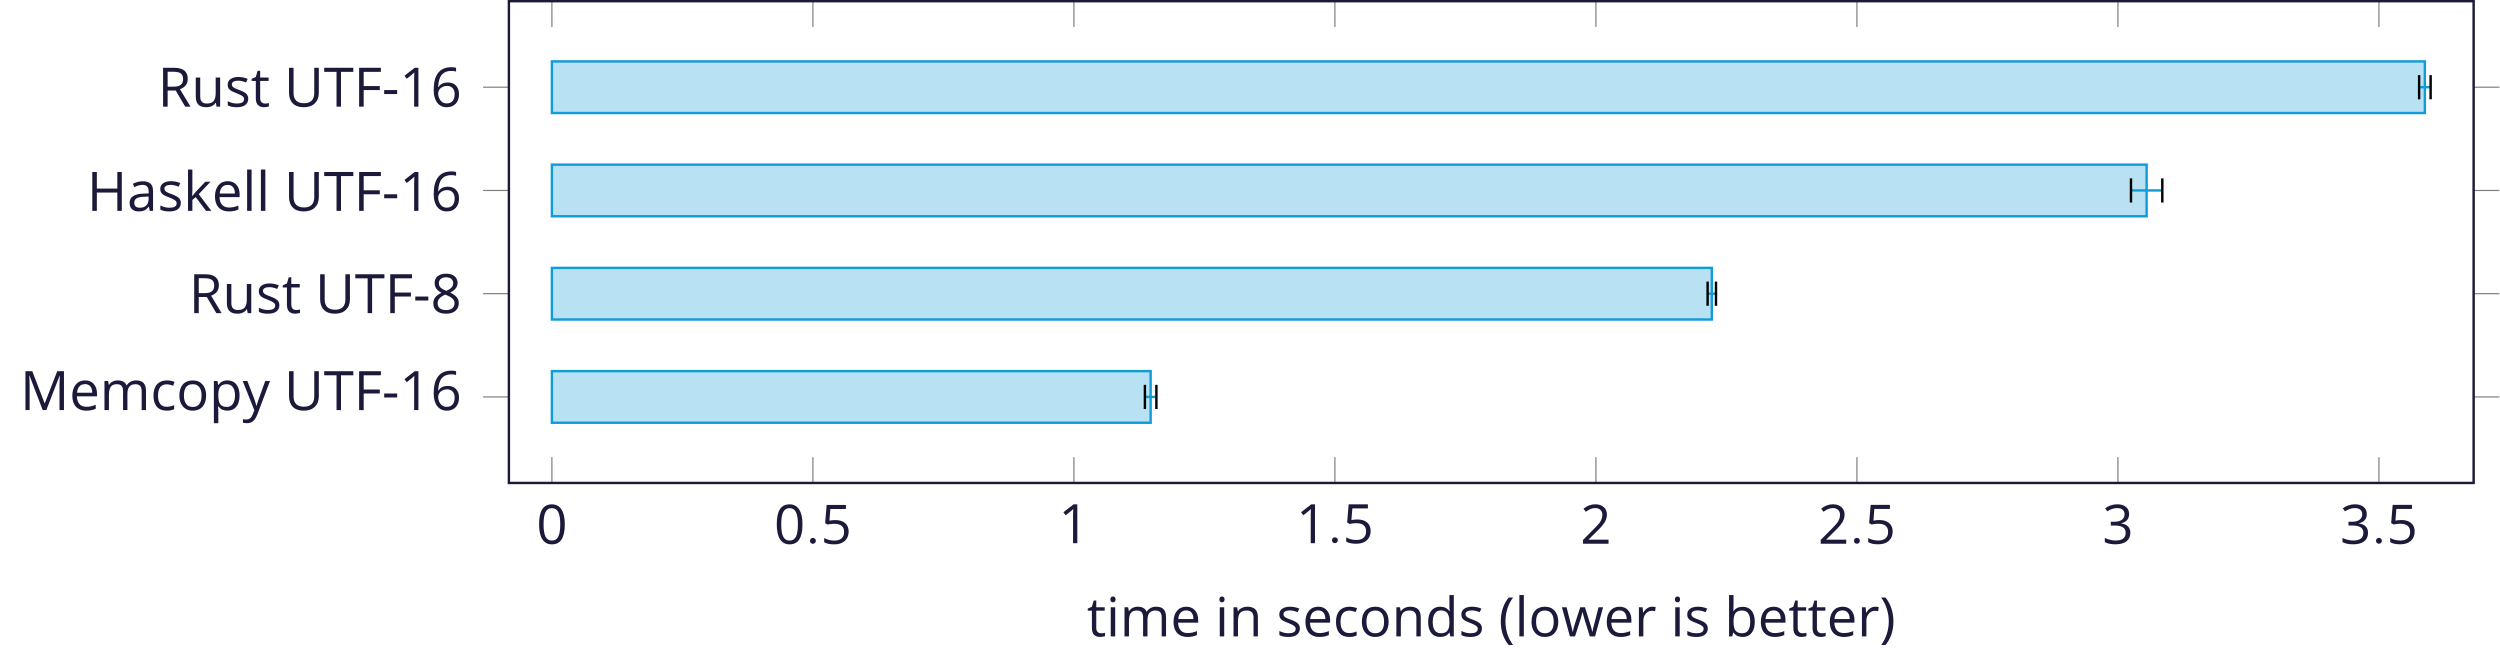 <?xml version="1.0" encoding="UTF-8"?>
<svg xmlns="http://www.w3.org/2000/svg" xmlns:xlink="http://www.w3.org/1999/xlink" width="411.86pt" height="109.58pt" viewBox="0 0 411.86 109.58" version="1.1">
<defs>
<g>
<symbol overflow="visible" id="glyph0-0">
<path style="stroke:none;" d="M 0.844 -6.406 L 4.531 -6.406 L 4.531 0 L 0.844 0 Z M 1.297 -0.453 L 4.078 -0.453 L 4.078 -5.953 L 1.297 -5.953 Z M 1.297 -0.453 "/>
</symbol>
<symbol overflow="visible" id="glyph0-1">
<path style="stroke:none;" d="M 4.688 -3.203 C 4.688 -2.098 4.508 -1.27 4.156 -0.719 C 3.812 -0.176 3.281 0.094 2.562 0.094 C 1.875 0.094 1.348 -0.188 0.984 -0.75 C 0.629 -1.312 0.453 -2.129 0.453 -3.203 C 0.453 -4.328 0.625 -5.156 0.969 -5.688 C 1.312 -6.227 1.844 -6.5 2.562 -6.5 C 3.25 -6.5 3.773 -6.219 4.141 -5.656 C 4.504 -5.094 4.688 -4.273 4.688 -3.203 Z M 1.188 -3.203 C 1.188 -2.273 1.297 -1.598 1.516 -1.172 C 1.734 -0.742 2.082 -0.531 2.562 -0.531 C 3.039 -0.531 3.391 -0.742 3.609 -1.172 C 3.828 -1.609 3.938 -2.285 3.938 -3.203 C 3.938 -4.129 3.828 -4.805 3.609 -5.234 C 3.391 -5.66 3.039 -5.875 2.562 -5.875 C 2.082 -5.875 1.734 -5.66 1.516 -5.234 C 1.297 -4.816 1.188 -4.141 1.188 -3.203 Z M 1.188 -3.203 "/>
</symbol>
<symbol overflow="visible" id="glyph0-2">
<path style="stroke:none;" d="M 2.438 -3.906 C 3.113 -3.906 3.645 -3.738 4.031 -3.406 C 4.414 -3.07 4.609 -2.613 4.609 -2.031 C 4.609 -1.375 4.395 -0.852 3.969 -0.469 C 3.551 -0.094 2.973 0.094 2.234 0.094 C 1.516 0.094 0.961 -0.023 0.578 -0.266 L 0.578 -0.953 C 0.785 -0.828 1.039 -0.723 1.344 -0.641 C 1.645 -0.566 1.945 -0.531 2.25 -0.531 C 2.758 -0.531 3.156 -0.648 3.438 -0.891 C 3.719 -1.141 3.859 -1.492 3.859 -1.953 C 3.859 -2.848 3.312 -3.297 2.219 -3.297 C 1.945 -3.297 1.578 -3.254 1.109 -3.172 L 0.734 -3.406 L 0.984 -6.406 L 4.156 -6.406 L 4.156 -5.734 L 1.594 -5.734 L 1.438 -3.812 C 1.77 -3.875 2.102 -3.906 2.438 -3.906 Z M 2.438 -3.906 "/>
</symbol>
<symbol overflow="visible" id="glyph0-3">
<path style="stroke:none;" d="M 3.125 0 L 2.422 0 L 2.422 -4.562 C 2.422 -4.938 2.43 -5.297 2.453 -5.641 C 2.391 -5.578 2.32 -5.508 2.25 -5.438 C 2.176 -5.375 1.828 -5.094 1.203 -4.594 L 0.828 -5.094 L 2.516 -6.406 L 3.125 -6.406 Z M 3.125 0 "/>
</symbol>
<symbol overflow="visible" id="glyph0-4">
<path style="stroke:none;" d="M 4.641 0 L 0.438 0 L 0.438 -0.625 L 2.125 -2.328 C 2.633 -2.836 2.973 -3.203 3.141 -3.422 C 3.305 -3.648 3.426 -3.867 3.5 -4.078 C 3.582 -4.285 3.625 -4.516 3.625 -4.766 C 3.625 -5.098 3.52 -5.363 3.312 -5.562 C 3.113 -5.77 2.828 -5.875 2.453 -5.875 C 2.191 -5.875 1.941 -5.828 1.703 -5.734 C 1.461 -5.648 1.195 -5.492 0.906 -5.266 L 0.516 -5.766 C 1.109 -6.254 1.754 -6.5 2.453 -6.5 C 3.047 -6.5 3.516 -6.344 3.859 -6.031 C 4.203 -5.727 4.375 -5.316 4.375 -4.797 C 4.375 -4.391 4.258 -3.984 4.031 -3.578 C 3.801 -3.18 3.375 -2.68 2.75 -2.078 L 1.359 -0.703 L 1.359 -0.672 L 4.641 -0.672 Z M 4.641 0 "/>
</symbol>
<symbol overflow="visible" id="glyph0-5">
<path style="stroke:none;" d="M 4.406 -4.891 C 4.406 -4.484 4.289 -4.148 4.062 -3.891 C 3.832 -3.629 3.508 -3.457 3.094 -3.375 L 3.094 -3.344 C 3.602 -3.27 3.984 -3.102 4.234 -2.844 C 4.484 -2.582 4.609 -2.238 4.609 -1.812 C 4.609 -1.195 4.395 -0.723 3.969 -0.391 C 3.539 -0.066 2.938 0.094 2.156 0.094 C 1.82 0.094 1.516 0.066 1.234 0.016 C 0.953 -0.035 0.676 -0.129 0.406 -0.266 L 0.406 -0.953 C 0.688 -0.816 0.984 -0.711 1.297 -0.641 C 1.609 -0.566 1.906 -0.531 2.188 -0.531 C 3.289 -0.531 3.844 -0.961 3.844 -1.828 C 3.844 -2.609 3.234 -3 2.016 -3 L 1.391 -3 L 1.391 -3.625 L 2.031 -3.625 C 2.531 -3.625 2.926 -3.734 3.219 -3.953 C 3.508 -4.172 3.656 -4.477 3.656 -4.875 C 3.656 -5.188 3.547 -5.43 3.328 -5.609 C 3.117 -5.785 2.828 -5.875 2.453 -5.875 C 2.172 -5.875 1.906 -5.832 1.656 -5.75 C 1.414 -5.676 1.133 -5.539 0.812 -5.344 L 0.453 -5.828 C 0.711 -6.035 1.016 -6.195 1.359 -6.312 C 1.703 -6.438 2.062 -6.5 2.438 -6.5 C 3.062 -6.5 3.547 -6.352 3.891 -6.062 C 4.234 -5.781 4.406 -5.391 4.406 -4.891 Z M 4.406 -4.891 "/>
</symbol>
<symbol overflow="visible" id="glyph0-6">
<path style="stroke:none;" d="M 1.625 -2.656 L 1.625 0 L 0.875 0 L 0.875 -6.406 L 2.641 -6.406 C 3.422 -6.406 4 -6.254 4.375 -5.953 C 4.75 -5.648 4.938 -5.195 4.938 -4.594 C 4.938 -3.75 4.508 -3.176 3.656 -2.875 L 5.391 0 L 4.516 0 L 2.953 -2.656 Z M 1.625 -3.297 L 2.641 -3.297 C 3.172 -3.297 3.555 -3.398 3.797 -3.609 C 4.047 -3.816 4.172 -4.129 4.172 -4.547 C 4.172 -4.973 4.047 -5.281 3.797 -5.469 C 3.547 -5.656 3.145 -5.75 2.594 -5.75 L 1.625 -5.75 Z M 1.625 -3.297 "/>
</symbol>
<symbol overflow="visible" id="glyph0-7">
<path style="stroke:none;" d="M 1.453 -4.797 L 1.453 -1.688 C 1.453 -1.289 1.539 -0.992 1.719 -0.797 C 1.895 -0.609 2.176 -0.516 2.562 -0.516 C 3.062 -0.516 3.426 -0.648 3.656 -0.922 C 3.883 -1.203 4 -1.656 4 -2.281 L 4 -4.797 L 4.734 -4.797 L 4.734 0 L 4.141 0 L 4.031 -0.641 L 3.984 -0.641 C 3.836 -0.398 3.629 -0.219 3.359 -0.094 C 3.098 0.031 2.801 0.094 2.469 0.094 C 1.883 0.094 1.445 -0.047 1.156 -0.328 C 0.863 -0.609 0.719 -1.051 0.719 -1.656 L 0.719 -4.797 Z M 1.453 -4.797 "/>
</symbol>
<symbol overflow="visible" id="glyph0-8">
<path style="stroke:none;" d="M 3.859 -1.312 C 3.859 -0.863 3.691 -0.516 3.359 -0.266 C 3.035 -0.023 2.57 0.094 1.969 0.094 C 1.332 0.094 0.836 -0.008 0.484 -0.219 L 0.484 -0.891 C 0.711 -0.773 0.957 -0.68 1.219 -0.609 C 1.477 -0.547 1.734 -0.516 1.984 -0.516 C 2.359 -0.516 2.648 -0.57 2.859 -0.688 C 3.066 -0.812 3.172 -1 3.172 -1.25 C 3.172 -1.438 3.086 -1.594 2.922 -1.719 C 2.766 -1.852 2.445 -2.016 1.969 -2.203 C 1.531 -2.367 1.211 -2.508 1.016 -2.625 C 0.828 -2.75 0.688 -2.891 0.594 -3.047 C 0.508 -3.211 0.469 -3.406 0.469 -3.625 C 0.469 -4.008 0.625 -4.316 0.938 -4.547 C 1.258 -4.773 1.695 -4.891 2.25 -4.891 C 2.77 -4.891 3.273 -4.785 3.766 -4.578 L 3.5 -3.984 C 3.02 -4.18 2.586 -4.281 2.203 -4.281 C 1.859 -4.281 1.598 -4.223 1.422 -4.109 C 1.242 -4.004 1.156 -3.859 1.156 -3.672 C 1.156 -3.547 1.188 -3.438 1.25 -3.344 C 1.32 -3.25 1.43 -3.16 1.578 -3.078 C 1.723 -2.992 2 -2.879 2.406 -2.734 C 2.977 -2.523 3.363 -2.312 3.562 -2.094 C 3.758 -1.883 3.859 -1.625 3.859 -1.312 Z M 3.859 -1.312 "/>
</symbol>
<symbol overflow="visible" id="glyph0-9">
<path style="stroke:none;" d="M 2.328 -0.516 C 2.453 -0.516 2.57 -0.52 2.688 -0.531 C 2.812 -0.551 2.91 -0.57 2.984 -0.594 L 2.984 -0.047 C 2.898 -0.004 2.781 0.023 2.625 0.047 C 2.477 0.078 2.344 0.094 2.219 0.094 C 1.289 0.094 0.828 -0.395 0.828 -1.375 L 0.828 -4.234 L 0.141 -4.234 L 0.141 -4.578 L 0.828 -4.891 L 1.125 -5.906 L 1.547 -5.906 L 1.547 -4.797 L 2.938 -4.797 L 2.938 -4.234 L 1.547 -4.234 L 1.547 -1.406 C 1.547 -1.125 1.613 -0.906 1.75 -0.75 C 1.895 -0.594 2.086 -0.516 2.328 -0.516 Z M 2.328 -0.516 "/>
</symbol>
<symbol overflow="visible" id="glyph0-10">
<path style="stroke:none;" d="M 5.719 -6.406 L 5.719 -2.266 C 5.719 -1.535 5.492 -0.957 5.047 -0.531 C 4.609 -0.113 4.004 0.094 3.234 0.094 C 2.461 0.094 1.863 -0.113 1.438 -0.531 C 1.02 -0.957 0.812 -1.539 0.812 -2.281 L 0.812 -6.406 L 1.562 -6.406 L 1.562 -2.219 C 1.562 -1.688 1.707 -1.273 2 -0.984 C 2.289 -0.703 2.719 -0.562 3.281 -0.562 C 3.82 -0.562 4.238 -0.703 4.531 -0.984 C 4.82 -1.273 4.969 -1.691 4.969 -2.234 L 4.969 -6.406 Z M 5.719 -6.406 "/>
</symbol>
<symbol overflow="visible" id="glyph0-11">
<path style="stroke:none;" d="M 2.844 0 L 2.109 0 L 2.109 -5.734 L 0.078 -5.734 L 0.078 -6.406 L 4.875 -6.406 L 4.875 -5.734 L 2.844 -5.734 Z M 2.844 0 "/>
</symbol>
<symbol overflow="visible" id="glyph0-12">
<path style="stroke:none;" d="M 1.625 0 L 0.875 0 L 0.875 -6.406 L 4.453 -6.406 L 4.453 -5.734 L 1.625 -5.734 L 1.625 -3.391 L 4.281 -3.391 L 4.281 -2.734 L 1.625 -2.734 Z M 1.625 0 "/>
</symbol>
<symbol overflow="visible" id="glyph0-13">
<path style="stroke:none;" d="M 0.375 -2.078 L 0.375 -2.734 L 2.516 -2.734 L 2.516 -2.078 Z M 0.375 -2.078 "/>
</symbol>
<symbol overflow="visible" id="glyph0-14">
<path style="stroke:none;" d="M 0.516 -2.734 C 0.516 -3.992 0.758 -4.938 1.25 -5.562 C 1.738 -6.188 2.461 -6.5 3.422 -6.5 C 3.742 -6.5 4.004 -6.469 4.203 -6.406 L 4.203 -5.781 C 3.973 -5.852 3.711 -5.891 3.422 -5.891 C 2.734 -5.891 2.207 -5.676 1.844 -5.25 C 1.488 -4.82 1.289 -4.148 1.25 -3.234 L 1.312 -3.234 C 1.633 -3.734 2.141 -3.984 2.828 -3.984 C 3.41 -3.984 3.863 -3.812 4.188 -3.469 C 4.52 -3.125 4.688 -2.648 4.688 -2.047 C 4.688 -1.391 4.504 -0.867 4.141 -0.484 C 3.773 -0.098 3.285 0.094 2.672 0.094 C 2.004 0.094 1.477 -0.156 1.094 -0.656 C 0.707 -1.156 0.516 -1.848 0.516 -2.734 Z M 2.656 -0.531 C 3.07 -0.531 3.395 -0.66 3.625 -0.922 C 3.852 -1.18 3.969 -1.555 3.969 -2.047 C 3.969 -2.473 3.859 -2.805 3.641 -3.047 C 3.43 -3.297 3.117 -3.422 2.703 -3.422 C 2.43 -3.422 2.188 -3.363 1.969 -3.25 C 1.75 -3.145 1.57 -2.992 1.438 -2.797 C 1.312 -2.609 1.25 -2.414 1.25 -2.219 C 1.25 -1.914 1.305 -1.633 1.422 -1.375 C 1.547 -1.113 1.711 -0.906 1.922 -0.75 C 2.141 -0.602 2.383 -0.531 2.656 -0.531 Z M 2.656 -0.531 "/>
</symbol>
<symbol overflow="visible" id="glyph0-15">
<path style="stroke:none;" d="M 5.734 0 L 5 0 L 5 -3.016 L 1.625 -3.016 L 1.625 0 L 0.875 0 L 0.875 -6.406 L 1.625 -6.406 L 1.625 -3.672 L 5 -3.672 L 5 -6.406 L 5.734 -6.406 Z M 5.734 0 "/>
</symbol>
<symbol overflow="visible" id="glyph0-16">
<path style="stroke:none;" d="M 3.719 0 L 3.578 -0.688 L 3.547 -0.688 C 3.305 -0.383 3.066 -0.176 2.828 -0.062 C 2.586 0.039 2.289 0.094 1.938 0.094 C 1.457 0.094 1.082 -0.023 0.812 -0.266 C 0.539 -0.516 0.406 -0.867 0.406 -1.328 C 0.406 -2.297 1.18 -2.801 2.734 -2.844 L 3.547 -2.875 L 3.547 -3.172 C 3.547 -3.547 3.461 -3.82 3.297 -4 C 3.141 -4.188 2.883 -4.281 2.531 -4.281 C 2.133 -4.281 1.68 -4.156 1.172 -3.906 L 0.953 -4.469 C 1.191 -4.594 1.453 -4.691 1.734 -4.766 C 2.016 -4.836 2.297 -4.875 2.578 -4.875 C 3.148 -4.875 3.57 -4.742 3.844 -4.484 C 4.125 -4.234 4.266 -3.832 4.266 -3.281 L 4.266 0 Z M 2.078 -0.516 C 2.535 -0.516 2.891 -0.633 3.141 -0.875 C 3.398 -1.125 3.531 -1.473 3.531 -1.922 L 3.531 -2.359 L 2.812 -2.328 C 2.227 -2.305 1.805 -2.219 1.547 -2.062 C 1.297 -1.906 1.172 -1.656 1.172 -1.312 C 1.172 -1.051 1.25 -0.852 1.406 -0.719 C 1.57 -0.582 1.797 -0.516 2.078 -0.516 Z M 2.078 -0.516 "/>
</symbol>
<symbol overflow="visible" id="glyph0-17">
<path style="stroke:none;" d="M 1.484 -2.453 C 1.609 -2.629 1.801 -2.863 2.062 -3.156 L 3.609 -4.797 L 4.469 -4.797 L 2.531 -2.75 L 4.609 0 L 3.734 0 L 2.031 -2.266 L 1.484 -1.797 L 1.484 0 L 0.766 0 L 0.766 -6.812 L 1.484 -6.812 L 1.484 -3.203 C 1.484 -3.035 1.473 -2.785 1.453 -2.453 Z M 1.484 -2.453 "/>
</symbol>
<symbol overflow="visible" id="glyph0-18">
<path style="stroke:none;" d="M 2.797 0.094 C 2.086 0.094 1.523 -0.117 1.109 -0.547 C 0.703 -0.984 0.5 -1.586 0.5 -2.359 C 0.5 -3.129 0.688 -3.742 1.062 -4.203 C 1.445 -4.66 1.961 -4.891 2.609 -4.891 C 3.211 -4.891 3.688 -4.691 4.031 -4.297 C 4.383 -3.898 4.562 -3.379 4.562 -2.734 L 4.562 -2.266 L 1.25 -2.266 C 1.27 -1.703 1.414 -1.273 1.688 -0.984 C 1.957 -0.691 2.336 -0.547 2.828 -0.547 C 3.336 -0.547 3.848 -0.656 4.359 -0.875 L 4.359 -0.219 C 4.098 -0.113 3.852 -0.035 3.625 0.016 C 3.395 0.066 3.117 0.094 2.797 0.094 Z M 2.594 -4.281 C 2.207 -4.281 1.898 -4.156 1.672 -3.906 C 1.441 -3.656 1.312 -3.305 1.281 -2.859 L 3.781 -2.859 C 3.781 -3.316 3.676 -3.664 3.469 -3.906 C 3.27 -4.156 2.977 -4.281 2.594 -4.281 Z M 2.594 -4.281 "/>
</symbol>
<symbol overflow="visible" id="glyph0-19">
<path style="stroke:none;" d="M 1.5 0 L 0.766 0 L 0.766 -6.812 L 1.5 -6.812 Z M 1.5 0 "/>
</symbol>
<symbol overflow="visible" id="glyph0-20">
<path style="stroke:none;" d="M 2.562 -6.5 C 3.145 -6.5 3.602 -6.363 3.938 -6.094 C 4.281 -5.82 4.453 -5.445 4.453 -4.969 C 4.453 -4.645 4.352 -4.352 4.156 -4.094 C 3.969 -3.832 3.66 -3.598 3.234 -3.391 C 3.742 -3.141 4.109 -2.879 4.328 -2.609 C 4.547 -2.336 4.656 -2.02 4.656 -1.656 C 4.656 -1.125 4.469 -0.695 4.094 -0.375 C 3.727 -0.062 3.223 0.094 2.578 0.094 C 1.898 0.094 1.375 -0.055 1 -0.359 C 0.633 -0.66 0.453 -1.086 0.453 -1.641 C 0.453 -2.367 0.898 -2.938 1.797 -3.344 C 1.391 -3.57 1.098 -3.816 0.922 -4.078 C 0.754 -4.348 0.672 -4.645 0.672 -4.969 C 0.672 -5.438 0.836 -5.805 1.172 -6.078 C 1.516 -6.359 1.977 -6.5 2.562 -6.5 Z M 1.172 -1.609 C 1.172 -1.266 1.289 -0.992 1.531 -0.797 C 1.781 -0.598 2.125 -0.5 2.562 -0.5 C 3 -0.5 3.336 -0.598 3.578 -0.797 C 3.828 -1.004 3.953 -1.289 3.953 -1.656 C 3.953 -1.938 3.836 -2.188 3.609 -2.406 C 3.379 -2.625 2.977 -2.836 2.406 -3.047 C 1.977 -2.859 1.664 -2.648 1.469 -2.422 C 1.27 -2.203 1.172 -1.93 1.172 -1.609 Z M 2.547 -5.906 C 2.18 -5.906 1.895 -5.816 1.688 -5.641 C 1.477 -5.461 1.375 -5.227 1.375 -4.938 C 1.375 -4.664 1.457 -4.43 1.625 -4.234 C 1.801 -4.047 2.125 -3.859 2.594 -3.672 C 3.008 -3.848 3.301 -4.035 3.469 -4.234 C 3.645 -4.43 3.734 -4.664 3.734 -4.938 C 3.734 -5.227 3.629 -5.461 3.422 -5.641 C 3.211 -5.816 2.922 -5.906 2.547 -5.906 Z M 2.547 -5.906 "/>
</symbol>
<symbol overflow="visible" id="glyph0-21">
<path style="stroke:none;" d="M 3.719 0 L 1.547 -5.672 L 1.5 -5.672 C 1.539 -5.223 1.562 -4.691 1.562 -4.078 L 1.562 0 L 0.875 0 L 0.875 -6.406 L 2 -6.406 L 4.031 -1.125 L 4.062 -1.125 L 6.109 -6.406 L 7.219 -6.406 L 7.219 0 L 6.484 0 L 6.484 -4.125 C 6.484 -4.594 6.5 -5.109 6.531 -5.672 L 6.5 -5.672 L 4.312 0 Z M 3.719 0 "/>
</symbol>
<symbol overflow="visible" id="glyph0-22">
<path style="stroke:none;" d="M 6.891 0 L 6.891 -3.125 C 6.891 -3.508 6.805 -3.797 6.641 -3.984 C 6.473 -4.172 6.219 -4.266 5.875 -4.266 C 5.426 -4.266 5.094 -4.133 4.875 -3.875 C 4.656 -3.613 4.547 -3.219 4.547 -2.688 L 4.547 0 L 3.828 0 L 3.828 -3.125 C 3.828 -3.508 3.742 -3.797 3.578 -3.984 C 3.422 -4.172 3.164 -4.266 2.812 -4.266 C 2.352 -4.266 2.02 -4.129 1.812 -3.859 C 1.602 -3.586 1.5 -3.141 1.5 -2.516 L 1.5 0 L 0.766 0 L 0.766 -4.797 L 1.359 -4.797 L 1.484 -4.141 L 1.516 -4.141 C 1.648 -4.379 1.844 -4.562 2.094 -4.688 C 2.344 -4.82 2.625 -4.891 2.938 -4.891 C 3.688 -4.891 4.176 -4.617 4.406 -4.078 L 4.438 -4.078 C 4.582 -4.328 4.789 -4.523 5.062 -4.672 C 5.332 -4.816 5.641 -4.891 5.984 -4.891 C 6.535 -4.891 6.941 -4.75 7.203 -4.469 C 7.473 -4.188 7.609 -3.738 7.609 -3.125 L 7.609 0 Z M 6.891 0 "/>
</symbol>
<symbol overflow="visible" id="glyph0-23">
<path style="stroke:none;" d="M 2.688 0.094 C 1.988 0.094 1.445 -0.117 1.062 -0.547 C 0.688 -0.984 0.5 -1.594 0.5 -2.375 C 0.5 -3.176 0.691 -3.797 1.078 -4.234 C 1.473 -4.672 2.023 -4.891 2.734 -4.891 C 2.961 -4.891 3.191 -4.863 3.422 -4.812 C 3.66 -4.758 3.844 -4.703 3.969 -4.641 L 3.75 -4.016 C 3.582 -4.078 3.406 -4.129 3.219 -4.172 C 3.031 -4.223 2.863 -4.25 2.719 -4.25 C 1.738 -4.25 1.25 -3.625 1.25 -2.375 C 1.25 -1.789 1.367 -1.336 1.609 -1.016 C 1.848 -0.703 2.203 -0.547 2.672 -0.547 C 3.066 -0.547 3.477 -0.633 3.906 -0.812 L 3.906 -0.156 C 3.582 0.008 3.176 0.094 2.688 0.094 Z M 2.688 0.094 "/>
</symbol>
<symbol overflow="visible" id="glyph0-24">
<path style="stroke:none;" d="M 4.906 -2.406 C 4.906 -1.625 4.707 -1.008 4.312 -0.562 C 3.926 -0.125 3.383 0.094 2.688 0.094 C 2.258 0.094 1.879 -0.004 1.547 -0.203 C 1.211 -0.41 0.953 -0.703 0.766 -1.078 C 0.586 -1.453 0.5 -1.895 0.5 -2.406 C 0.5 -3.188 0.691 -3.797 1.078 -4.234 C 1.473 -4.672 2.02 -4.891 2.719 -4.891 C 3.395 -4.891 3.926 -4.664 4.312 -4.219 C 4.707 -3.77 4.906 -3.164 4.906 -2.406 Z M 1.25 -2.406 C 1.25 -1.789 1.375 -1.32 1.625 -1 C 1.875 -0.676 2.234 -0.516 2.703 -0.516 C 3.18 -0.516 3.539 -0.676 3.781 -1 C 4.031 -1.32 4.156 -1.789 4.156 -2.406 C 4.156 -3.008 4.031 -3.469 3.781 -3.781 C 3.539 -4.102 3.18 -4.266 2.703 -4.266 C 2.223 -4.266 1.859 -4.109 1.609 -3.797 C 1.367 -3.484 1.25 -3.02 1.25 -2.406 Z M 1.25 -2.406 "/>
</symbol>
<symbol overflow="visible" id="glyph0-25">
<path style="stroke:none;" d="M 3 0.094 C 2.688 0.094 2.398 0.035 2.141 -0.078 C 1.891 -0.203 1.676 -0.383 1.5 -0.625 L 1.438 -0.625 C 1.477 -0.344 1.5 -0.078 1.5 0.172 L 1.5 2.156 L 0.766 2.156 L 0.766 -4.797 L 1.359 -4.797 L 1.469 -4.141 L 1.5 -4.141 C 1.688 -4.398 1.898 -4.586 2.141 -4.703 C 2.391 -4.828 2.676 -4.891 3 -4.891 C 3.633 -4.891 4.125 -4.672 4.469 -4.234 C 4.82 -3.797 5 -3.188 5 -2.406 C 5 -1.613 4.82 -1 4.469 -0.562 C 4.113 -0.125 3.625 0.094 3 0.094 Z M 2.906 -4.266 C 2.406 -4.266 2.047 -4.129 1.828 -3.859 C 1.609 -3.586 1.5 -3.156 1.5 -2.562 L 1.5 -2.406 C 1.5 -1.727 1.609 -1.242 1.828 -0.953 C 2.055 -0.66 2.422 -0.516 2.922 -0.516 C 3.328 -0.516 3.648 -0.68 3.891 -1.016 C 4.129 -1.359 4.25 -1.82 4.25 -2.406 C 4.25 -3.008 4.129 -3.469 3.891 -3.781 C 3.648 -4.102 3.32 -4.266 2.906 -4.266 Z M 2.906 -4.266 "/>
</symbol>
<symbol overflow="visible" id="glyph0-26">
<path style="stroke:none;" d="M 0.016 -4.797 L 0.781 -4.797 L 1.844 -2.062 C 2.07 -1.438 2.211 -0.984 2.266 -0.703 L 2.297 -0.703 C 2.336 -0.859 2.414 -1.113 2.531 -1.469 C 2.656 -1.832 3.055 -2.941 3.734 -4.797 L 4.516 -4.797 L 2.453 0.672 C 2.242 1.203 2.004 1.582 1.734 1.812 C 1.461 2.039 1.129 2.156 0.734 2.156 C 0.504 2.156 0.281 2.129 0.062 2.078 L 0.062 1.5 C 0.227 1.531 0.41 1.547 0.609 1.547 C 1.109 1.547 1.461 1.266 1.672 0.703 L 1.938 0.031 Z M 0.016 -4.797 "/>
</symbol>
<symbol overflow="visible" id="glyph0-27">
<path style="stroke:none;" d="M 1.5 0 L 0.766 0 L 0.766 -4.797 L 1.5 -4.797 Z M 0.703 -6.094 C 0.703 -6.258 0.742 -6.379 0.828 -6.453 C 0.91 -6.535 1.016 -6.578 1.141 -6.578 C 1.254 -6.578 1.352 -6.535 1.438 -6.453 C 1.52 -6.379 1.562 -6.258 1.562 -6.094 C 1.562 -5.938 1.52 -5.816 1.438 -5.734 C 1.352 -5.648 1.254 -5.609 1.141 -5.609 C 1.016 -5.609 0.91 -5.648 0.828 -5.734 C 0.742 -5.816 0.703 -5.938 0.703 -6.094 Z M 0.703 -6.094 "/>
</symbol>
<symbol overflow="visible" id="glyph0-28">
<path style="stroke:none;" d="M 4.062 0 L 4.062 -3.109 C 4.062 -3.492 3.969 -3.781 3.781 -3.969 C 3.602 -4.164 3.328 -4.266 2.953 -4.266 C 2.453 -4.266 2.082 -4.129 1.844 -3.859 C 1.613 -3.586 1.5 -3.141 1.5 -2.516 L 1.5 0 L 0.766 0 L 0.766 -4.797 L 1.359 -4.797 L 1.484 -4.141 L 1.516 -4.141 C 1.66 -4.379 1.867 -4.562 2.141 -4.688 C 2.41 -4.82 2.711 -4.891 3.047 -4.891 C 3.617 -4.891 4.051 -4.75 4.344 -4.469 C 4.633 -4.188 4.781 -3.738 4.781 -3.125 L 4.781 0 Z M 4.062 0 "/>
</symbol>
<symbol overflow="visible" id="glyph0-29">
<path style="stroke:none;" d="M 4.031 -0.641 L 4 -0.641 C 3.664 -0.148 3.16 0.094 2.484 0.094 C 1.859 0.094 1.367 -0.117 1.016 -0.547 C 0.672 -0.984 0.5 -1.598 0.5 -2.391 C 0.5 -3.18 0.672 -3.797 1.016 -4.234 C 1.367 -4.672 1.859 -4.891 2.484 -4.891 C 3.141 -4.891 3.641 -4.648 3.984 -4.172 L 4.047 -4.172 L 4.016 -4.531 L 4 -4.859 L 4 -6.812 L 4.719 -6.812 L 4.719 0 L 4.141 0 Z M 2.578 -0.516 C 3.078 -0.516 3.438 -0.648 3.656 -0.922 C 3.883 -1.191 4 -1.629 4 -2.234 L 4 -2.391 C 4 -3.066 3.883 -3.551 3.656 -3.844 C 3.426 -4.133 3.066 -4.281 2.578 -4.281 C 2.148 -4.281 1.82 -4.113 1.594 -3.781 C 1.363 -3.445 1.25 -2.977 1.25 -2.375 C 1.25 -1.758 1.363 -1.297 1.594 -0.984 C 1.82 -0.672 2.148 -0.516 2.578 -0.516 Z M 2.578 -0.516 "/>
</symbol>
<symbol overflow="visible" id="glyph0-30">
<path style="stroke:none;" d="M 0.359 -2.453 C 0.359 -3.234 0.469 -3.957 0.688 -4.625 C 0.914 -5.301 1.242 -5.895 1.672 -6.406 L 2.391 -6.406 C 1.961 -5.844 1.645 -5.223 1.438 -4.547 C 1.227 -3.867 1.125 -3.176 1.125 -2.469 C 1.125 -1.77 1.227 -1.082 1.438 -0.406 C 1.656 0.258 1.969 0.867 2.375 1.422 L 1.672 1.422 C 1.242 0.922 0.914 0.344 0.688 -0.312 C 0.469 -0.977 0.359 -1.691 0.359 -2.453 Z M 0.359 -2.453 "/>
</symbol>
<symbol overflow="visible" id="glyph0-31">
<path style="stroke:none;" d="M 4.688 0 L 3.812 -2.812 C 3.758 -2.988 3.656 -3.379 3.5 -3.984 L 3.469 -3.984 C 3.344 -3.473 3.238 -3.082 3.156 -2.812 L 2.25 0 L 1.406 0 L 0.094 -4.797 L 0.859 -4.797 C 1.172 -3.586 1.406 -2.664 1.562 -2.031 C 1.727 -1.406 1.82 -0.984 1.844 -0.766 L 1.891 -0.766 C 1.922 -0.93 1.969 -1.145 2.031 -1.406 C 2.102 -1.676 2.164 -1.891 2.219 -2.047 L 3.109 -4.797 L 3.891 -4.797 L 4.75 -2.047 C 4.914 -1.547 5.023 -1.125 5.078 -0.781 L 5.125 -0.781 C 5.133 -0.883 5.164 -1.047 5.219 -1.266 C 5.27 -1.484 5.57 -2.66 6.125 -4.797 L 6.875 -4.797 L 5.547 0 Z M 4.688 0 "/>
</symbol>
<symbol overflow="visible" id="glyph0-32">
<path style="stroke:none;" d="M 2.953 -4.891 C 3.172 -4.891 3.363 -4.867 3.531 -4.828 L 3.438 -4.156 C 3.238 -4.195 3.062 -4.219 2.906 -4.219 C 2.52 -4.219 2.188 -4.062 1.906 -3.75 C 1.633 -3.438 1.5 -3.047 1.5 -2.578 L 1.5 0 L 0.766 0 L 0.766 -4.797 L 1.375 -4.797 L 1.453 -3.906 L 1.484 -3.906 C 1.66 -4.219 1.875 -4.457 2.125 -4.625 C 2.383 -4.801 2.66 -4.891 2.953 -4.891 Z M 2.953 -4.891 "/>
</symbol>
<symbol overflow="visible" id="glyph0-33">
<path style="stroke:none;" d="M 3 -4.875 C 3.633 -4.875 4.125 -4.66 4.469 -4.234 C 4.82 -3.805 5 -3.195 5 -2.406 C 5 -1.613 4.82 -1 4.469 -0.562 C 4.113 -0.125 3.625 0.094 3 0.094 C 2.688 0.094 2.398 0.035 2.141 -0.078 C 1.891 -0.203 1.676 -0.383 1.5 -0.625 L 1.438 -0.625 L 1.297 0 L 0.766 0 L 0.766 -6.812 L 1.5 -6.812 L 1.5 -5.156 C 1.5 -4.789 1.488 -4.457 1.469 -4.156 L 1.5 -4.156 C 1.832 -4.633 2.332 -4.875 3 -4.875 Z M 2.906 -4.266 C 2.406 -4.266 2.047 -4.125 1.828 -3.844 C 1.609 -3.562 1.5 -3.082 1.5 -2.406 C 1.5 -1.727 1.609 -1.242 1.828 -0.953 C 2.055 -0.66 2.422 -0.516 2.922 -0.516 C 3.367 -0.516 3.703 -0.676 3.922 -1 C 4.141 -1.332 4.25 -1.801 4.25 -2.406 C 4.25 -3.031 4.141 -3.492 3.922 -3.797 C 3.703 -4.109 3.363 -4.266 2.906 -4.266 Z M 2.906 -4.266 "/>
</symbol>
<symbol overflow="visible" id="glyph0-34">
<path style="stroke:none;" d="M 2.297 -2.453 C 2.297 -1.691 2.18 -0.977 1.953 -0.312 C 1.723 0.352 1.398 0.93 0.984 1.422 L 0.281 1.422 C 0.688 0.867 0.992 0.258 1.203 -0.406 C 1.422 -1.082 1.531 -1.77 1.531 -2.469 C 1.531 -3.176 1.422 -3.867 1.203 -4.547 C 0.992 -5.223 0.68 -5.844 0.266 -6.406 L 0.984 -6.406 C 1.41 -5.895 1.734 -5.301 1.953 -4.625 C 2.18 -3.945 2.297 -3.223 2.297 -2.453 Z M 2.297 -2.453 "/>
</symbol>
<symbol overflow="visible" id="glyph1-0">
<path style="stroke:none;" d=""/>
</symbol>
<symbol overflow="visible" id="glyph1-1">
<path style="stroke:none;" d="M 1.766 -0.484 C 1.766 -0.75 1.547 -0.969 1.281 -0.969 C 1 -0.969 0.797 -0.75 0.797 -0.484 C 0.797 -0.219 1 0 1.281 0 C 1.547 0 1.766 -0.219 1.766 -0.484 Z M 1.766 -0.484 "/>
</symbol>
</g>
<clipPath id="clip1">
  <path d="M 79 14 L 411.859 14 L 411.859 66 L 79 66 Z M 79 14 "/>
</clipPath>
</defs>
<g id="surface1">
<path style="fill:none;stroke-width:0.199;stroke-linecap:butt;stroke-linejoin:miter;stroke:rgb(50%,50%,50%);stroke-opacity:1;stroke-miterlimit:10;" d="M -0.001 -14.174 L -0.001 -9.921 M 42.999 -14.174 L 42.999 -9.921 M 85.999 -14.174 L 85.999 -9.921 M 128.995 -14.174 L 128.995 -9.921 M 171.995 -14.174 L 171.995 -9.921 M 214.995 -14.174 L 214.995 -9.921 M 257.991 -14.174 L 257.991 -9.921 M 300.991 -14.174 L 300.991 -9.921 M -0.001 65.197 L -0.001 60.947 M 42.999 65.197 L 42.999 60.947 M 85.999 65.197 L 85.999 60.947 M 128.995 65.197 L 128.995 60.947 M 171.995 65.197 L 171.995 60.947 M 214.995 65.197 L 214.995 60.947 M 257.991 65.197 L 257.991 60.947 M 300.991 65.197 L 300.991 60.947 " transform="matrix(1,0,0,-1,90.923,65.392)"/>
<g clip-path="url(#clip1)" clip-rule="nonzero">
<path style="fill:none;stroke-width:0.199;stroke-linecap:butt;stroke-linejoin:miter;stroke:rgb(50%,50%,50%);stroke-opacity:1;stroke-miterlimit:10;" d="M -11.337 51.025 L -7.087 51.025 M -11.337 34.017 L -7.087 34.017 M -11.337 17.009 L -7.087 17.009 M -11.337 0.001 L -7.087 0.001 M 320.843 51.025 L 316.593 51.025 M 320.843 34.017 L 316.593 34.017 M 320.843 17.009 L 316.593 17.009 M 320.843 0.001 L 316.593 0.001 " transform="matrix(1,0,0,-1,90.923,65.392)"/>
</g>
<path style="fill:none;stroke-width:0.399;stroke-linecap:butt;stroke-linejoin:miter;stroke:rgb(10.599%,10.199%,22.699%);stroke-opacity:1;stroke-miterlimit:10;" d="M -7.087 -14.174 L -7.087 65.197 L 316.593 65.197 L 316.593 -14.174 Z M -7.087 -14.174 " transform="matrix(1,0,0,-1,90.923,65.392)"/>
<g style="fill:rgb(10.587%,10.196%,22.745%);fill-opacity:1;">
  <use xlink:href="#glyph0-1" x="88.36" y="89.587"/>
</g>
<g style="fill:rgb(10.587%,10.196%,22.745%);fill-opacity:1;">
  <use xlink:href="#glyph0-1" x="127.515" y="89.587"/>
</g>
<g style="fill:rgb(10.587%,10.196%,22.745%);fill-opacity:1;">
  <use xlink:href="#glyph1-1" x="132.642" y="89.587"/>
</g>
<g style="fill:rgb(10.587%,10.196%,22.745%);fill-opacity:1;">
  <use xlink:href="#glyph0-2" x="135.202" y="89.587"/>
</g>
<g style="fill:rgb(10.587%,10.196%,22.745%);fill-opacity:1;">
  <use xlink:href="#glyph0-3" x="174.357" y="89.486"/>
</g>
<g style="fill:rgb(10.587%,10.196%,22.745%);fill-opacity:1;">
  <use xlink:href="#glyph0-3" x="213.513" y="89.486"/>
</g>
<g style="fill:rgb(10.587%,10.196%,22.745%);fill-opacity:1;">
  <use xlink:href="#glyph1-1" x="218.64" y="89.486"/>
</g>
<g style="fill:rgb(10.587%,10.196%,22.745%);fill-opacity:1;">
  <use xlink:href="#glyph0-2" x="221.2" y="89.486"/>
</g>
<g style="fill:rgb(10.587%,10.196%,22.745%);fill-opacity:1;">
  <use xlink:href="#glyph0-4" x="260.355" y="89.578"/>
</g>
<g style="fill:rgb(10.587%,10.196%,22.745%);fill-opacity:1;">
  <use xlink:href="#glyph0-4" x="299.51" y="89.578"/>
</g>
<g style="fill:rgb(10.587%,10.196%,22.745%);fill-opacity:1;">
  <use xlink:href="#glyph1-1" x="304.637" y="89.578"/>
</g>
<g style="fill:rgb(10.587%,10.196%,22.745%);fill-opacity:1;">
  <use xlink:href="#glyph0-2" x="307.197" y="89.578"/>
</g>
<g style="fill:rgb(10.587%,10.196%,22.745%);fill-opacity:1;">
  <use xlink:href="#glyph0-5" x="346.352" y="89.578"/>
</g>
<g style="fill:rgb(10.587%,10.196%,22.745%);fill-opacity:1;">
  <use xlink:href="#glyph0-5" x="385.508" y="89.578"/>
</g>
<g style="fill:rgb(10.587%,10.196%,22.745%);fill-opacity:1;">
  <use xlink:href="#glyph1-1" x="390.635" y="89.578"/>
</g>
<g style="fill:rgb(10.587%,10.196%,22.745%);fill-opacity:1;">
  <use xlink:href="#glyph0-2" x="393.195" y="89.578"/>
</g>
<g style="fill:rgb(10.587%,10.196%,22.745%);fill-opacity:1;">
  <use xlink:href="#glyph0-6" x="25.992" y="17.571"/>
  <use xlink:href="#glyph0-7" x="31.533" y="17.571"/>
  <use xlink:href="#glyph0-8" x="37.039" y="17.571"/>
  <use xlink:href="#glyph0-9" x="41.316" y="17.571"/>
</g>
<g style="fill:rgb(10.587%,10.196%,22.745%);fill-opacity:1;">
  <use xlink:href="#glyph0-10" x="46.803" y="17.571"/>
  <use xlink:href="#glyph0-11" x="53.331" y="17.571"/>
  <use xlink:href="#glyph0-12" x="58.289" y="17.571"/>
  <use xlink:href="#glyph0-13" x="62.916" y="17.571"/>
  <use xlink:href="#glyph0-3" x="65.803" y="17.571"/>
  <use xlink:href="#glyph0-14" x="70.932" y="17.571"/>
</g>
<g style="fill:rgb(10.587%,10.196%,22.745%);fill-opacity:1;">
  <use xlink:href="#glyph0-15" x="14.329" y="34.739"/>
  <use xlink:href="#glyph0-16" x="20.946" y="34.739"/>
  <use xlink:href="#glyph0-8" x="25.932" y="34.739"/>
  <use xlink:href="#glyph0-17" x="30.208" y="34.739"/>
  <use xlink:href="#glyph0-18" x="34.916" y="34.739"/>
  <use xlink:href="#glyph0-19" x="39.946" y="34.739"/>
  <use xlink:href="#glyph0-19" x="42.215" y="34.739"/>
</g>
<g style="fill:rgb(10.587%,10.196%,22.745%);fill-opacity:1;">
  <use xlink:href="#glyph0-10" x="46.805" y="34.739"/>
  <use xlink:href="#glyph0-11" x="53.333" y="34.739"/>
  <use xlink:href="#glyph0-12" x="58.291" y="34.739"/>
  <use xlink:href="#glyph0-13" x="62.918" y="34.739"/>
  <use xlink:href="#glyph0-3" x="65.805" y="34.739"/>
  <use xlink:href="#glyph0-14" x="70.934" y="34.739"/>
</g>
<g style="fill:rgb(10.587%,10.196%,22.745%);fill-opacity:1;">
  <use xlink:href="#glyph0-6" x="31.119" y="51.587"/>
  <use xlink:href="#glyph0-7" x="36.66" y="51.587"/>
  <use xlink:href="#glyph0-8" x="42.166" y="51.587"/>
  <use xlink:href="#glyph0-9" x="46.443" y="51.587"/>
</g>
<g style="fill:rgb(10.587%,10.196%,22.745%);fill-opacity:1;">
  <use xlink:href="#glyph0-10" x="51.93" y="51.587"/>
  <use xlink:href="#glyph0-11" x="58.458" y="51.587"/>
  <use xlink:href="#glyph0-12" x="63.416" y="51.587"/>
  <use xlink:href="#glyph0-13" x="68.043" y="51.587"/>
  <use xlink:href="#glyph0-20" x="70.93" y="51.587"/>
</g>
<g style="fill:rgb(10.587%,10.196%,22.745%);fill-opacity:1;">
  <use xlink:href="#glyph0-21" x="3.318" y="67.561"/>
  <use xlink:href="#glyph0-18" x="11.415" y="67.561"/>
  <use xlink:href="#glyph0-22" x="16.445" y="67.561"/>
  <use xlink:href="#glyph0-23" x="24.784" y="67.561"/>
  <use xlink:href="#glyph0-24" x="29.052" y="67.561"/>
  <use xlink:href="#glyph0-25" x="34.467" y="67.561"/>
  <use xlink:href="#glyph0-26" x="39.964" y="67.561"/>
</g>
<g style="fill:rgb(10.587%,10.196%,22.745%);fill-opacity:1;">
  <use xlink:href="#glyph0-10" x="46.805" y="67.561"/>
  <use xlink:href="#glyph0-11" x="53.333" y="67.561"/>
  <use xlink:href="#glyph0-12" x="58.291" y="67.561"/>
  <use xlink:href="#glyph0-13" x="62.918" y="67.561"/>
  <use xlink:href="#glyph0-3" x="65.805" y="67.561"/>
  <use xlink:href="#glyph0-14" x="70.934" y="67.561"/>
</g>
<path style="fill-rule:nonzero;fill:rgb(71.883%,88.353%,95.528%);fill-opacity:1;stroke-width:0.399;stroke-linecap:butt;stroke-linejoin:miter;stroke:rgb(6.276%,61.176%,85.097%);stroke-opacity:1;stroke-miterlimit:10;" d="M -0.001 46.771 L 308.557 46.771 L 308.557 55.275 L -0.001 55.275 Z M -0.001 29.763 L 262.722 29.763 L 262.722 38.267 L -0.001 38.267 Z M -0.001 12.755 L 191.085 12.755 L 191.085 21.259 L -0.001 21.259 Z M -0.001 -4.253 L 98.639 -4.253 L 98.639 4.251 L -0.001 4.251 Z M -0.001 -4.253 " transform="matrix(1,0,0,-1,90.923,65.392)"/>
<path style="fill:none;stroke-width:0.399;stroke-linecap:butt;stroke-linejoin:miter;stroke:rgb(6.276%,61.176%,85.097%);stroke-opacity:1;stroke-miterlimit:10;" d="M 308.557 51.025 L 309.507 51.025 " transform="matrix(1,0,0,-1,90.923,65.392)"/>
<path style="fill:none;stroke-width:0.399;stroke-linecap:butt;stroke-linejoin:miter;stroke:rgb(0%,0%,0%);stroke-opacity:1;stroke-miterlimit:10;" d="M 0.002 1.993 L 0.002 -1.991 " transform="matrix(1,0,0,-1,400.428,14.368)"/>
<path style="fill:none;stroke-width:0.399;stroke-linecap:butt;stroke-linejoin:miter;stroke:rgb(6.276%,61.176%,85.097%);stroke-opacity:1;stroke-miterlimit:10;" d="M 308.557 51.025 L 307.612 51.025 " transform="matrix(1,0,0,-1,90.923,65.392)"/>
<path style="fill:none;stroke-width:0.399;stroke-linecap:butt;stroke-linejoin:miter;stroke:rgb(0%,0%,0%);stroke-opacity:1;stroke-miterlimit:10;" d="M 0.002 1.991 L 0.002 -1.993 " transform="matrix(-1,0,0,1,398.537,14.368)"/>
<path style="fill:none;stroke-width:0.399;stroke-linecap:butt;stroke-linejoin:miter;stroke:rgb(6.276%,61.176%,85.097%);stroke-opacity:1;stroke-miterlimit:10;" d="M 262.722 34.017 L 265.304 34.017 " transform="matrix(1,0,0,-1,90.923,65.392)"/>
<path style="fill:none;stroke-width:0.399;stroke-linecap:butt;stroke-linejoin:miter;stroke:rgb(0%,0%,0%);stroke-opacity:1;stroke-miterlimit:10;" d="M 0.001 1.993 L 0.001 -1.991 " transform="matrix(1,0,0,-1,356.226,31.376)"/>
<path style="fill:none;stroke-width:0.399;stroke-linecap:butt;stroke-linejoin:miter;stroke:rgb(6.276%,61.176%,85.097%);stroke-opacity:1;stroke-miterlimit:10;" d="M 262.722 34.017 L 260.143 34.017 " transform="matrix(1,0,0,-1,90.923,65.392)"/>
<path style="fill:none;stroke-width:0.399;stroke-linecap:butt;stroke-linejoin:miter;stroke:rgb(0%,0%,0%);stroke-opacity:1;stroke-miterlimit:10;" d="M -0 1.991 L -0 -1.993 " transform="matrix(-1,0,0,1,351.066,31.376)"/>
<path style="fill:none;stroke-width:0.399;stroke-linecap:butt;stroke-linejoin:miter;stroke:rgb(6.276%,61.176%,85.097%);stroke-opacity:1;stroke-miterlimit:10;" d="M 191.085 17.009 L 191.776 17.009 " transform="matrix(1,0,0,-1,90.923,65.392)"/>
<path style="fill:none;stroke-width:0.399;stroke-linecap:butt;stroke-linejoin:miter;stroke:rgb(0%,0%,0%);stroke-opacity:1;stroke-miterlimit:10;" d="M 0.001 1.993 L 0.001 -1.991 " transform="matrix(1,0,0,-1,282.698,48.384)"/>
<path style="fill:none;stroke-width:0.399;stroke-linecap:butt;stroke-linejoin:miter;stroke:rgb(6.276%,61.176%,85.097%);stroke-opacity:1;stroke-miterlimit:10;" d="M 191.085 17.009 L 190.397 17.009 " transform="matrix(1,0,0,-1,90.923,65.392)"/>
<path style="fill:none;stroke-width:0.399;stroke-linecap:butt;stroke-linejoin:miter;stroke:rgb(0%,0%,0%);stroke-opacity:1;stroke-miterlimit:10;" d="M 0.002 1.991 L 0.002 -1.993 " transform="matrix(-1,0,0,1,281.322,48.384)"/>
<path style="fill:none;stroke-width:0.399;stroke-linecap:butt;stroke-linejoin:miter;stroke:rgb(6.276%,61.176%,85.097%);stroke-opacity:1;stroke-miterlimit:10;" d="M 98.639 0.001 L 99.585 0.001 " transform="matrix(1,0,0,-1,90.923,65.392)"/>
<path style="fill:none;stroke-width:0.399;stroke-linecap:butt;stroke-linejoin:miter;stroke:rgb(0%,0%,0%);stroke-opacity:1;stroke-miterlimit:10;" d="M -0 1.994 L -0 -1.991 " transform="matrix(1,0,0,-1,190.508,65.392)"/>
<path style="fill:none;stroke-width:0.399;stroke-linecap:butt;stroke-linejoin:miter;stroke:rgb(6.276%,61.176%,85.097%);stroke-opacity:1;stroke-miterlimit:10;" d="M 98.639 0.001 L 97.694 0.001 " transform="matrix(1,0,0,-1,90.923,65.392)"/>
<path style="fill:none;stroke-width:0.399;stroke-linecap:butt;stroke-linejoin:miter;stroke:rgb(0%,0%,0%);stroke-opacity:1;stroke-miterlimit:10;" d="M -0 1.991 L -0 -1.994 " transform="matrix(-1,0,0,1,188.617,65.392)"/>
<g style="fill:rgb(10.587%,10.196%,22.745%);fill-opacity:1;">
  <use xlink:href="#glyph0-9" x="179.057" y="104.842"/>
  <use xlink:href="#glyph0-27" x="182.222" y="104.842"/>
  <use xlink:href="#glyph0-22" x="184.491" y="104.842"/>
  <use xlink:href="#glyph0-18" x="192.829" y="104.842"/>
</g>
<g style="fill:rgb(10.587%,10.196%,22.745%);fill-opacity:1;">
  <use xlink:href="#glyph0-27" x="200.182" y="104.842"/>
  <use xlink:href="#glyph0-28" x="202.45" y="104.842"/>
</g>
<g style="fill:rgb(10.587%,10.196%,22.745%);fill-opacity:1;">
  <use xlink:href="#glyph0-8" x="210.287" y="104.842"/>
  <use xlink:href="#glyph0-18" x="214.564" y="104.842"/>
  <use xlink:href="#glyph0-23" x="219.594" y="104.842"/>
  <use xlink:href="#glyph0-24" x="223.862" y="104.842"/>
  <use xlink:href="#glyph0-28" x="229.278" y="104.842"/>
  <use xlink:href="#glyph0-29" x="234.783" y="104.842"/>
  <use xlink:href="#glyph0-8" x="240.28" y="104.842"/>
</g>
<g style="fill:rgb(10.587%,10.196%,22.745%);fill-opacity:1;">
  <use xlink:href="#glyph0-30" x="246.888" y="104.842"/>
  <use xlink:href="#glyph0-19" x="249.542" y="104.842"/>
  <use xlink:href="#glyph0-24" x="251.81" y="104.842"/>
  <use xlink:href="#glyph0-31" x="257.226" y="104.842"/>
  <use xlink:href="#glyph0-18" x="264.202" y="104.842"/>
  <use xlink:href="#glyph0-32" x="269.232" y="104.842"/>
</g>
<g style="fill:rgb(10.587%,10.196%,22.745%);fill-opacity:1;">
  <use xlink:href="#glyph0-27" x="275.222" y="104.842"/>
  <use xlink:href="#glyph0-8" x="277.49" y="104.842"/>
</g>
<g style="fill:rgb(10.587%,10.196%,22.745%);fill-opacity:1;">
  <use xlink:href="#glyph0-33" x="284.089" y="104.842"/>
  <use xlink:href="#glyph0-18" x="289.586" y="104.842"/>
  <use xlink:href="#glyph0-9" x="294.616" y="104.842"/>
  <use xlink:href="#glyph0-9" x="297.781" y="104.842"/>
  <use xlink:href="#glyph0-18" x="300.946" y="104.842"/>
  <use xlink:href="#glyph0-32" x="305.976" y="104.842"/>
  <use xlink:href="#glyph0-34" x="309.635" y="104.842"/>
</g>
</g>
</svg>
